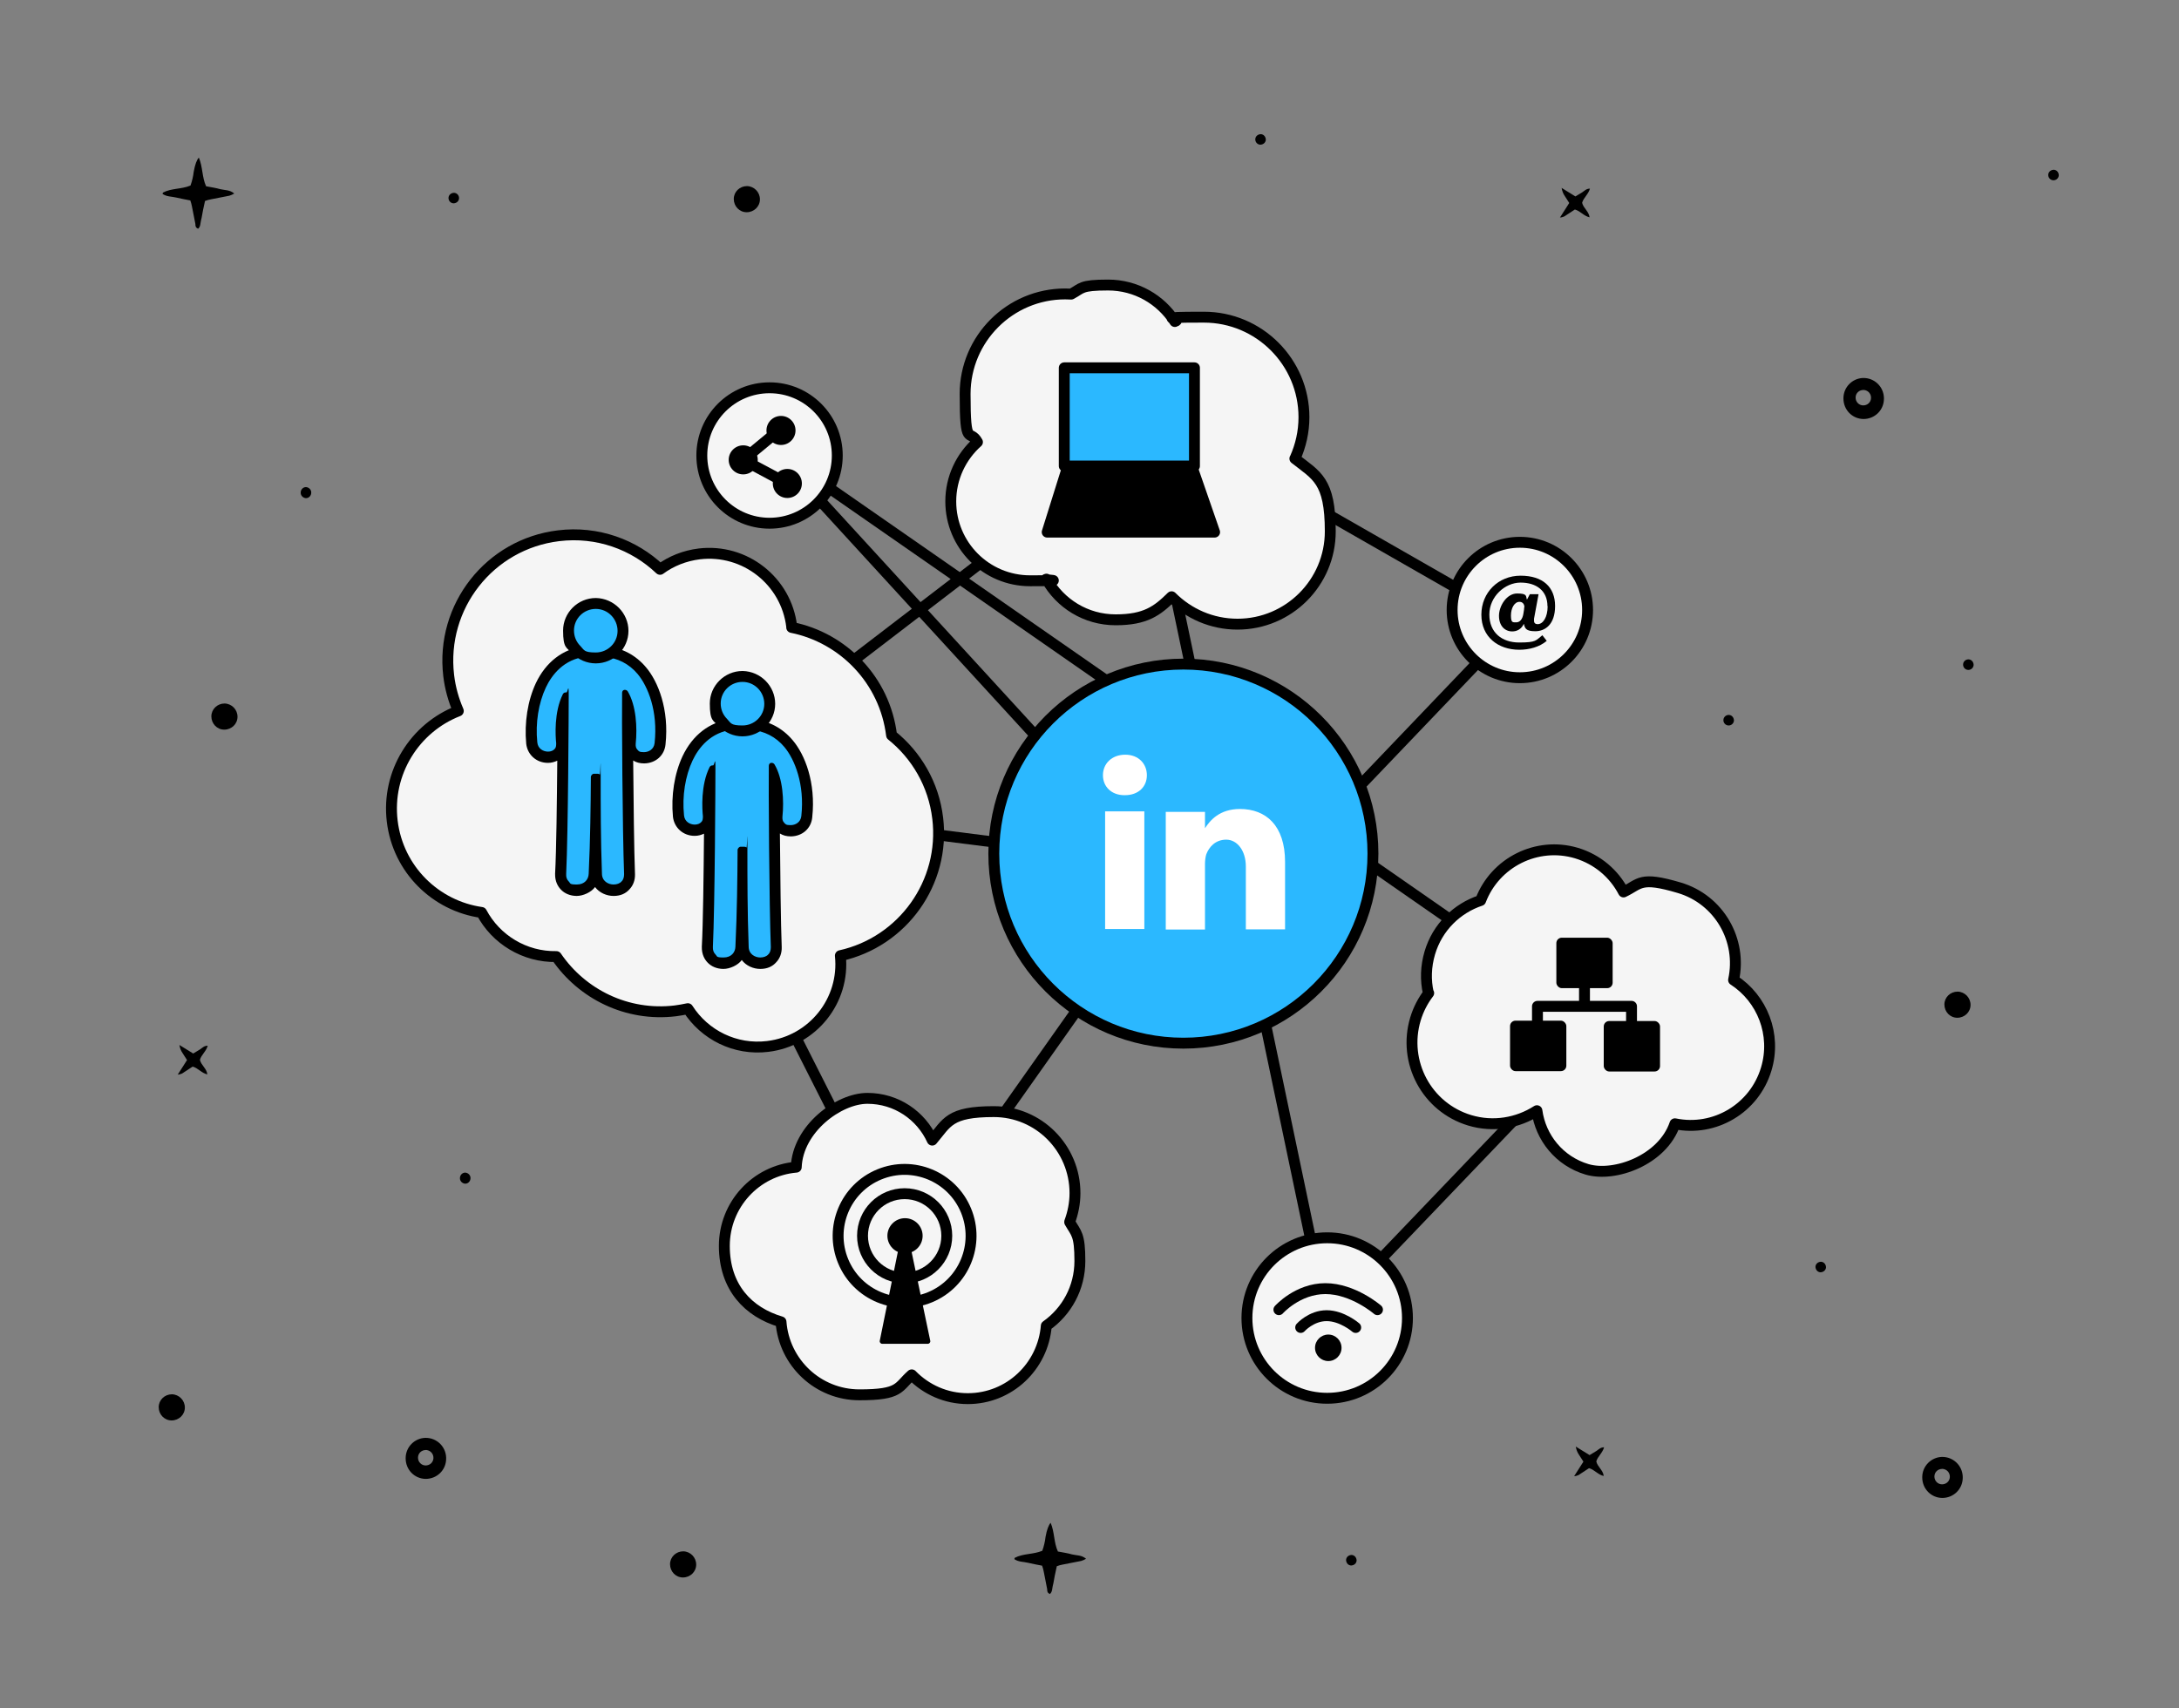 <?xml version="1.0" encoding="UTF-8"?>
<svg xmlns="http://www.w3.org/2000/svg" version="1.1" viewBox="0 0 1200 941">
  <rect x="0" y="0" width="1200" height="941" fill="#808080" stroke="none"/>
  <defs>
    <style>
      .cls-1 {
        fill: none;
      }

      .cls-1, .cls-2, .cls-3, .cls-4 {
        stroke: #000;
        stroke-linecap: round;
        stroke-linejoin: round;
        stroke-width: 6px;
      }

      .cls-2, .cls-5 {
        fill: #2bb8ff;
      }

      .cls-6 {
        fill: #fff;
      }

      .cls-4 {
        fill: #f5f5f5;
      }
    </style>
  </defs>
  <!-- Generator: Adobe Illustrator 28.7.1, SVG Export Plug-In . SVG Version: 1.2.0 Build 142)  -->
  <g>
    <g id="Capa_1">
      <g>
        <g id="Capa_1-2" data-name="Capa_1">
          <path d="M1026,208.2h0c-5.9.2-10.7,5-10.8,11v.3c0,6.2,4.8,11.2,11,11.3,6.2,0,11.2-4.8,11.3-11v-.7c-.2-6.2-5.3-11-11.4-10.9h0ZM1026.1,223.3c-2.3,0-4.2-1.9-4.2-4.3s1.9-4.2,4.3-4.2h.4c2.3.3,3.9,2.2,3.8,4.5s-2,4-4.3,4Z"/>
          <path d="M1069.4,802.5h0c-5.9.2-10.7,5-10.8,11v.3c0,6.2,4.8,11.2,11,11.3,6.2,0,11.2-4.8,11.3-11v-.7c-.2-6.2-5.3-11-11.4-10.9h0ZM1069.5,817.6c-2.3,0-4.2-1.9-4.2-4.3s1.9-4.2,4.3-4.2h.4c2.3.3,3.9,2.2,3.8,4.5s-2,4-4.3,4h0Z"/>
          <path d="M234.2,792h0c-5.9.2-10.7,5-10.8,11v.3c0,6.2,4.8,11.2,11,11.3,6.2,0,11.2-4.8,11.3-11v-.7c-.2-6.2-5.3-11-11.4-10.9h-.1ZM234.4,807.2c-2.3,0-4.2-1.9-4.2-4.3s1.9-4.2,4.3-4.2h.4c2.3.3,3.9,2.2,3.8,4.5-.1,2.3-2,4-4.3,4Z"/>
          <path d="M864.2,111.8l-5.1,8c.8,0,1.7-.3,2.4-.6l5.8-3.8c3,.8,4.9,3.6,8.1,4.3-.4-3.3-3.4-5-4.1-8,.7-2.7,3.4-4.6,4.3-7.8-2,0-3,1.2-4.2,2l-3.8,2.3-7.6-4.7c.3,1.7.8,3.1,1.7,4.4l2.5,3.9h0Z"/>
          <path d="M872,805.1l-5.1,8c.8,0,1.7-.3,2.4-.6l5.8-3.8c3,.8,4.9,3.6,8.1,4.3-.4-3.3-3.4-5-4.1-8,.7-2.7,3.4-4.6,4.3-7.8-2,0-3,1.2-4.2,2l-3.8,2.3-7.6-4.7c.3,1.7.8,3.1,1.7,4.4l2.5,3.9h0Z"/>
          <path d="M103,583.9l-5.1,8c.8,0,1.7-.3,2.4-.6l5.8-3.8c3,.8,4.9,3.6,8.1,4.3-.4-3.3-3.4-5-4.1-8,.7-2.7,3.4-4.6,4.3-7.8-2,0-3,1.2-4.2,2l-3.8,2.3-7.6-4.7c.3,1.7.8,3.1,1.7,4.4l2.5,3.9h0Z"/>
          <path d="M109.1,126c1.4-1.2,1.2-3,1.6-4.6.5-1.8.7-3.8,1.1-5.6l1.1-5.1c1-.4,2.1-.7,3.2-.9l10.2-2c1-.3,1.9-.7,2.7-1.2-2.4-2.1-5.3-1.8-7.7-2.4-2.4-.7-5.2-1.1-7.8-1.6-2.3-5-1.8-10.7-4-15.8-1.1,1.2-2.1,3.8-2.8,7.7-.3,2.6-.9,5.2-1.8,7.7-5,2.1-10.5,1.4-15.2,3.9,0,0,0,.3-.2.7,2.3,1.6,5,1.4,7.5,2s5.2,1.1,7.8,1.6c.4,1.1.7,2.2.9,3.3.7,3.2,1.2,6.4,1.9,9.7,0,.9,0,2.1,1.6,2.6h0Z"/>
          <path d="M578.2,878c1.4-1.2,1.2-3,1.6-4.6.5-1.8.7-3.8,1.1-5.6l1.1-5.1c1-.4,2.1-.7,3.2-.9l10.2-2c1-.3,1.9-.7,2.7-1.2-2.4-2.1-5.3-1.8-7.7-2.4-2.4-.7-5.2-1.1-7.8-1.6-2.3-5-1.8-10.7-4-15.8-1.1,1.2-2.1,3.8-2.8,7.7-.3,2.6-.9,5.2-1.8,7.7-5,2.1-10.5,1.4-15.2,3.9,0,0,0,.3-.2.7,2.3,1.6,5,1.4,7.5,2s5.2,1.1,7.8,1.6c.4,1.1.7,2.2.9,3.3.7,3.2,1.2,6.4,1.9,9.7,0,.9,0,2.1,1.6,2.6h0Z"/>
          <path d="M168.5,268.3c-1.7,0-3,1.5-2.9,3.2,0,1.5,1.3,2.8,2.9,2.9,1.7,0,3-1.5,2.9-3.2,0-1.5-1.3-2.8-2.9-2.9Z"/>
          <path d="M256.2,645.9c-1.7,0-3,1.5-2.9,3.2,0,1.5,1.3,2.8,2.9,2.9,1.7,0,3-1.5,2.9-3.2,0-1.5-1.3-2.8-2.9-2.9Z"/>
          <path d="M123.7,387.5c-4,0-7.3,3.1-7.3,7.1s3.1,7.3,7.1,7.3,7.3-3.1,7.3-7.1h0c0-4-3.2-7.2-7.1-7.3Z"/>
          <path d="M94.7,768c-4,0-7.3,3.1-7.3,7.1s3.1,7.3,7.1,7.3,7.3-3.1,7.3-7.1h0c0-4-3.2-7.2-7.1-7.3Z"/>
          <path d="M411.4,102.5c-4,0-7.3,3.1-7.3,7.1s3.1,7.3,7.1,7.3,7.3-3.1,7.3-7.1h0c0-4-3.2-7.2-7.1-7.3Z"/>
          <path d="M1078.1,546.2c-4,0-7.3,3.1-7.3,7.1s3.1,7.3,7.1,7.3,7.3-3.1,7.3-7.1h0c0-4-3.2-7.2-7.1-7.3Z"/>
          <path d="M376.3,854.5c-4,0-7.3,3.1-7.3,7.1s3.1,7.3,7.1,7.3,7.3-3.1,7.3-7.1h0c0-4-3.2-7.2-7.1-7.3Z"/>
          <path d="M1084.2,363.2c-1.6-.1-3,1.1-3.1,2.7s1.1,3,2.7,3.1,3-1.1,3.1-2.7h0c0-1.6-1.1-3-2.7-3.1Z"/>
          <path d="M744.4,856.5c-1.6,0-3,1.1-3.1,2.7,0,1.6,1.1,3,2.7,3.1,1.6,0,3-1.1,3.1-2.7h0c0-1.6-1.1-3-2.7-3.1Z"/>
          <path d="M952.2,393.8c-1.6-.1-3,1.1-3.1,2.7s1.1,3,2.7,3.1c1.6.1,3-1.1,3.1-2.7h0c0-1.6-1.1-3-2.7-3.1Z"/>
          <path d="M1002.9,695c-1.6,0-3,1.1-3.1,2.7,0,1.6,1.1,3,2.7,3.1,1.6,0,3-1.1,3.1-2.7h0c0-1.6-1.1-3-2.7-3.1Z"/>
          <path d="M1131.1,93.5c-1.6,0-3,1.1-3.1,2.7s1.1,3,2.7,3.1,3-1.1,3.1-2.7h0c0-1.6-1.1-3-2.7-3.1Z"/>
          <path d="M694.4,73.9c-1.6,0-3,1.1-3.1,2.7s1.1,3,2.7,3.1c1.6,0,3-1.1,3.1-2.7h0c0-1.6-1.1-3-2.7-3.1Z"/>
          <path d="M250.1,106.2c-1.6,0-3,1.1-3.1,2.7s1.1,3,2.7,3.1c1.6,0,3-1.1,3.1-2.7h0c.1-1.6-1.1-3-2.7-3.1Z"/>
          <line class="cls-1" x1="-405.3" y1="133.6" x2="-405.3" y2="399.2"/>
        </g>
        <g id="_x32_">
          <polyline class="cls-1" points="650.7 474.8 498.4 690.4 371.4 439.3 641.8 232.1 835 342.7 670.6 514.7 425.3 247 883.2 565.3 730.6 724.7 621.8 205.5"/>
          <line class="cls-1" x1="644.1" y1="476.1" x2="361.4" y2="440.2"/>
          <path class="cls-4" d="M516.4,450.7c-2.2-18.7-11.8-34.8-25.4-45.7-3.7-30.3-26.6-53.7-55-59.4v-.5c-3-25.1-25.8-43-50.9-40-8.1,1-15.5,4-21.6,8.5-14.4-13.7-34.6-21.1-55.9-18.5-38,4.6-65,39-60.5,77,.8,6.9,2.7,13.5,5.3,19.5-24,9.3-39.6,34-36.4,60.7,3.2,26.6,23.9,46.7,49.2,50.3,7.9,14.9,23.7,24.6,41.2,24.3,14.1,20.7,38.9,33.1,65.5,29.9,2.3-.3,4.6-.7,6.9-1.2,9.2,14.4,26,23,44,20.8,24.8-3,42.6-25.3,40-50,34.3-7.6,57.9-40.2,53.6-75.8h0Z"/>
          <g>
            <circle class="cls-2" cx="651.7" cy="470.2" r="104.4"/>
            <g id="element_x2F_social_x2F_twitter-copy-5">
              <g id="linkedin">
                <path id="Shape" class="cls-6" d="M608.6,446.9h21.6v64.8h-21.6v-64.8h0ZM619.7,415.7c-7.5,0-12.3,5-12.3,11.3s4.7,11,11.8,11h.3c7.5,0,12.1-4.7,12.1-11s-4.6-11.3-11.9-11.3h0ZM682.9,445.6c-11.3,0-16.5,6.3-19.3,10.6v-9h-21.6v64.8h21.6v-36.1c0-2,.3-4,.7-5.3,1.5-4,5-8.1,11-8.1s10.8,6,10.8,14.8v34.6h21.6v-37.1c0-20.2-10.6-29.2-24.9-29.2h.1Z"/>
              </g>
            </g>
          </g>
          <g>
            <g>
              <path class="cls-5" d="M418.6,530.6c-4.5,0-9.3-3.1-9.4-8.9-.3-8.1-.5-16.3-.6-24.3-.2,7.9-.4,16.1-.8,24.4-.2,4.2-3.3,8.8-9.5,8.8s-5.1-1-6.6-2.7c-1.1-1.1-2.3-3.1-2.2-6.3.9-19.3,1.3-70,1.3-90.4-1.7,7.6-1.2,15.5-.9,18.2.2,2.5-.4,4.3-1.7,5.6-1.3,1.4-3.3,2.3-5.7,2.3h0c-4.1,0-8.5-2.7-9-7.8-1.1-11.1.7-22.7,5-31.8,3.6-7.6,10.8-17,24.2-18.7h0c1.8-.4,3.7-.6,5.7-.6s3.7.2,5.2.5h.3c8.1.7,14.9,4.3,20.2,10.6,6.1,7.3,12,21.8,10,40.3-.6,5.2-5,7.6-8.8,7.7h0c-2.3,0-4.4-.8-5.8-2.2h-.1c-1.3-1.5-1.8-3.3-1.6-5.6h0c.7-6.1.5-14.5-1.6-21.4,0,19.9.4,73.5,1.1,93.4,0,2.5-.7,4.6-2.2,6.2-1.5,1.7-3.9,2.7-6.6,2.7h.1Z"/>
              <path d="M408.5,401.5c1.6,0,3.2.1,4.8.5h.2c7.4.6,13.7,3.8,18.5,9.5,5.7,6.9,11.2,20.5,9.3,38-.4,3.5-3.3,5-5.9,5s-2.8-.5-3.6-1.4c-.8-.8-1-1.9-.9-3.3.9-8.7.3-20.9-4.4-28.8-.3-.4-.8-.8-1.4-.8s0,0-.1,0h-.4c-.7.1-1.2.8-1.2,1.6-.2,9.7.2,77.1,1.1,99.9,0,1.6-.4,3.1-1.4,4-.9,1.1-2.6,1.7-4.4,1.7-3,0-6.4-1.9-6.4-6-.7-18.7-.7-37.5-.7-53.4s-.1-.9-.5-1.2c-.4-.3-.7-.4-1.2-.4h-2c-.5,0-.8.2-1.1.5-.3.3-.6.8-.6,1.2-.1,15.8-.3,34.5-1.2,53.4-.1,3-2.2,5.9-6.5,5.9s-3.4-.6-4.5-1.7c-1-1-1.5-2.4-1.4-4.1,1.1-23,1.4-90.7,1.4-98.4s-.5-1.5-1.3-1.6h-.4c-.7,0-1.2.4-1.5.9-5,10-4.1,23.3-3.7,27.1,0,1.4-.1,2.5-.9,3.2-.8.9-2.1,1.4-3.6,1.4-2.6,0-5.6-1.6-5.9-5.1-1.1-10.7.7-21.7,4.7-30.2,3.3-7,9.9-15.6,22.1-17h.1c1.6-.4,3.3-.6,5-.6M408.5,395.5h0c-2.2,0-4.3.2-6.3.7-11.5,1.5-20.8,8.7-26.3,20.3-4.5,9.6-6.4,21.8-5.3,33.4.7,6.1,5.7,10.5,11.9,10.5s.1,0,.2,0c1.8,0,3.5-.5,5-1.2-.2,22.5-.5,49.4-1.2,62.3h0c-.1,4.3,1.6,7,3.1,8.6,2.1,2.3,5.3,3.6,8.8,3.6s8-2,10.1-4.9c2.4,3.2,6.4,4.9,10.2,4.9s6.7-1.3,8.8-3.7c2-2.1,3.1-5,3-8.3h0c-.5-12.9-.8-39.8-1-62.6,1.7,1.1,3.8,1.6,6,1.6s0,0,.1,0c6.3-.1,11.1-4.4,11.7-10.4,2.1-19.4-4.1-34.7-10.7-42.5-5.7-6.8-13.3-10.8-22.1-11.6h-.3c-1.7-.4-3.7-.6-5.7-.6h0Z"/>
            </g>
            <g>
              <path class="cls-5" d="M408.9,402.6c-4,0-7.9-1.6-10.6-4.5-2.8-2.8-4.4-6.6-4.4-10.6,0-8.2,6.7-14.9,15-14.9s.1,0,.1,0c8.3.1,15,6.9,15,15.1s-6.7,14.9-15,14.9h-.1Z"/>
              <path d="M408.9,375.6h0c6.7,0,12,5.5,12,12.1s-5.4,11.9-12,11.9-6.3-1.3-8.5-3.6c-2.3-2.3-3.5-5.3-3.5-8.5,0-6.6,5.4-11.9,12-11.9M408.9,369.6h0c-9.9,0-18,8.1-18,17.9s1.9,9.3,5.2,12.7c3.3,3.4,7.9,5.4,12.8,5.4,9.9,0,18-8.1,18-17.9s-8-17.9-17.9-18.1h-.2.1Z"/>
            </g>
          </g>
          <g>
            <g>
              <path class="cls-5" d="M337.9,490.4c-4.5,0-9.3-3.1-9.4-8.9-.3-8.1-.5-16.3-.6-24.3-.2,7.9-.4,16.1-.8,24.4-.2,4.2-3.3,8.8-9.5,8.8s-5.1-1-6.6-2.7c-1.1-1.1-2.3-3.1-2.2-6.3.9-19.3,1.3-70,1.3-90.4-1.7,7.6-1.2,15.5-.9,18.2.2,2.5-.4,4.3-1.7,5.6-1.3,1.4-3.3,2.3-5.7,2.3h0c-4.1,0-8.5-2.7-9-7.8-1.1-11.1.7-22.7,5-31.8,3.6-7.6,10.8-17,24.2-18.7h0c1.8-.4,3.7-.6,5.7-.6s3.7.2,5.2.5h.3c8.1.7,14.9,4.3,20.2,10.6,6.1,7.3,12,21.8,10,40.3-.6,5.2-5,7.6-8.8,7.7h0c-2.3,0-4.4-.8-5.8-2.2h-.1c-1.3-1.5-1.8-3.3-1.6-5.6h0c.7-6.2.5-14.5-1.6-21.4,0,19.9.4,73.5,1.1,93.4,0,2.5-.7,4.6-2.2,6.2-1.5,1.7-3.9,2.7-6.6,2.7h.1Z"/>
              <path d="M327.7,361.3c1.6,0,3.2.1,4.8.5h.2c7.4.6,13.7,3.8,18.5,9.5,5.7,6.9,11.2,20.5,9.3,38-.4,3.5-3.3,5-5.9,5s-2.8-.5-3.6-1.4c-.8-.8-1-1.9-.9-3.3.9-8.7.3-20.9-4.4-28.8-.3-.4-.8-.8-1.4-.8s0,0-.1,0h-.4c-.7.1-1.2.8-1.2,1.6-.2,9.7.2,77.1,1.1,99.9,0,1.6-.4,3.1-1.4,4-.9,1.1-2.6,1.7-4.4,1.7-3,0-6.4-1.9-6.4-6-.7-18.7-.7-37.5-.7-53.4s-.1-.9-.5-1.2c-.4-.3-.7-.4-1.2-.4h-2c-.5,0-.8.2-1.1.5-.3.3-.6.8-.6,1.2-.1,15.8-.3,34.5-1.2,53.4-.1,3-2.2,5.9-6.5,5.9s-3.4-.6-4.5-1.7-1.5-2.4-1.4-4.1c1.1-23,1.4-90.7,1.4-98.4s-.5-1.5-1.3-1.6h-.4c-.7,0-1.2.4-1.5.9-5,10-4.1,23.3-3.7,27.1,0,1.4-.1,2.5-.9,3.2-.8.9-2.1,1.4-3.6,1.4-2.6,0-5.6-1.6-5.9-5.1-1.1-10.7.7-21.7,4.7-30.2,3.3-7,9.9-15.6,22.1-17,0,0,0,0,.1,0,1.6-.4,3.3-.6,5-.6M327.7,355.3h0c-2.2,0-4.3.2-6.3.7-11.5,1.5-20.8,8.7-26.3,20.3-4.5,9.6-6.4,21.8-5.3,33.4.7,6.1,5.7,10.5,11.9,10.5s.1,0,.2,0c1.8,0,3.5-.5,5-1.2-.2,22.5-.5,49.4-1.2,62.3h0c-.1,4.3,1.6,7,3.1,8.6,2.1,2.3,5.3,3.6,8.8,3.6s8-2,10.1-4.9c2.4,3.2,6.4,4.9,10.2,4.9s6.7-1.3,8.8-3.7c2-2.1,3.1-5,3-8.3h0c-.5-12.9-.8-39.8-1-62.6,1.7,1.1,3.8,1.6,6,1.6s0,0,.1,0c6.3-.1,11.1-4.4,11.7-10.4,2.1-19.4-4.1-34.7-10.7-42.5-5.7-6.8-13.3-10.8-22.1-11.6h-.3c-1.7-.4-3.7-.6-5.7-.6h0Z"/>
            </g>
            <g>
              <path class="cls-5" d="M328.2,362.4c-4,0-7.9-1.6-10.6-4.5-2.8-2.8-4.4-6.6-4.4-10.6,0-8.2,6.7-14.9,15-14.9s0,0,.1,0c8.3.1,15,6.9,15,15.1s-6.7,14.9-15,14.9h-.1Z"/>
              <path d="M328.1,335.4h0c6.7,0,12,5.5,12,12.1s-5.4,11.9-12,11.9-6.3-1.3-8.5-3.6c-2.3-2.3-3.5-5.3-3.5-8.5,0-6.6,5.4-11.9,12-11.9M328.1,329.4h0c-9.9,0-18,8.1-18,17.9s1.9,9.3,5.2,12.7c3.3,3.4,7.9,5.4,12.8,5.4,9.9,0,18-8.1,18-17.9s-8-17.9-17.9-18.1h-.2.1Z"/>
            </g>
          </g>
          <path class="cls-4" d="M713.2,252.5c3.1-6.9,4.9-14.6,4.9-22.7,0-30.4-24.7-55.1-55.1-55.1s-10.9.8-16,2.4c-7.8-12.1-21.3-20.1-36.8-20.1s-14.2,1.8-20.3,5c-1.1,0-2.2-.1-3.3-.1-30.4,0-55.1,24.7-55.1,55.1s2.5,18.7,6.8,26.5c-9,8-14.7,19.7-14.7,32.7,0,24.1,19.5,43.7,43.7,43.7s6.1-.3,9-.9c7.5,13.4,21.7,22.4,38.1,22.4s22.9-4.9,30.8-12.7c9.3,9.3,22.1,15.1,36.3,15.1,28.2,0,51.1-22.9,51.1-51.1s-7.6-30.7-19.5-40.1h0Z"/>
          <circle class="cls-4" cx="423.8" cy="250.9" r="37.3"/>
          <circle class="cls-4" cx="837" cy="336" r="37.3"/>
          <circle class="cls-4" cx="730.9" cy="726" r="44.2"/>
          <path class="cls-4" d="M589.1,673c1.8-4.9,2.9-10.2,2.9-15.8,0-24.8-20-44.9-44.7-44.9s-25.7,6.1-33.9,15.7c-6.2-13.6-19.8-23-35.7-23s-38.4,16.8-39.2,37.9c-22.2,1.9-39.6,20.6-39.6,43.4s13.2,36.5,31.2,41.8c1.7,22.5,20.4,40.2,43.2,40.2s21.1-4.2,28.8-11c7.9,8.1,18.8,13.1,30.9,13.1,22.8,0,41.4-17.7,43.2-40.1,11.2-7.9,18.5-20.9,18.5-35.7s-2-15.1-5.6-21.4v-.2Z"/>
          <path class="cls-4" d="M786.8,547c-3.2,4.2-5.7,9-7.3,14.3-7.1,23.8,6.3,48.7,29.9,55.8,13,3.9,26.4,1.5,37-5.3,2,14.8,12.4,27.8,27.6,32.3s41.6-5.1,48.4-25.1c21.8,4.5,43.8-8.4,50.3-30.2,5.7-19-2.2-38.8-18-49,4.8-22-8-44.3-29.9-50.8s-21.4-2.1-30.7,2.3c-5.2-10-14.3-17.9-25.9-21.4-21.8-6.5-44.8,5.1-52.8,26.1-13,4.3-23.8,14.7-28,28.9-2.2,7.5-2.4,15-.8,22.1h.2Z"/>
          <circle cx="430.1" cy="237.1" r="8"/>
          <circle cx="409.3" cy="253.3" r="8"/>
          <circle cx="433.6" cy="266.3" r="8"/>
          <polyline class="cls-1" points="430.1 236.1 409.3 253.3 433.6 266.3"/>
          <path d="M852.2,333.9c0-8.6-6.2-13-14.8-13s-17.2,7.7-17.2,17.6,6.9,15.4,16.4,15.4,9.1-1.1,12.8-4l2.4,3.1c-4,3.4-9.7,4.9-15.1,4.9-11.7,0-20.9-7.1-20.9-19.3s9.3-21.5,21.6-21.5,19,6.3,19,16.7-5.7,13.9-10.9,13.9-5.7-1.6-6.3-4.1c-1.4,3.1-4,4.2-6.4,4.2-4.2,0-7.3-3.2-7.3-8.6s4.2-12.3,10-12.3,4.7,1.5,5.4,3.4l1.6-3h4.8l-2.5,13.5c0,.3,0,.8,0,1.2,0,1.3.9,1.8,2,1.8,2.9,0,5.5-3.7,5.5-9.9h0ZM839.5,334.4c0-1.5-.9-2.9-2.7-2.9-2.8,0-4.7,3.5-4.7,7.5s.9,3.8,2.9,3.8,3.4-1.7,3.9-4.5c.4-2,.5-3.3.5-3.8h0Z"/>
          <path class="cls-1" d="M704.3,721.4s10.3-11.6,25.6-11.6,28.7,11.6,28.7,11.6"/>
          <path class="cls-1" d="M716.3,731.2s5.8-6.5,14.3-6.5,16,6.5,16,6.5"/>
          <circle cx="731.5" cy="742.4" r="7.3"/>
          <g>
            <rect x="857.1" y="516.5" width="31" height="27.8" rx="3" ry="3"/>
            <rect x="831.6" y="562.2" width="31" height="27.8" rx="3" ry="3"/>
            <rect x="883.2" y="562.4" width="31" height="27.8" rx="3" ry="3"/>
            <polyline class="cls-1" points="846.7 566.2 846.7 554.3 898.5 554.3 898.5 568.8"/>
            <line class="cls-1" x1="872.6" y1="554" x2="872.6" y2="541.9"/>
          </g>
          <circle cx="498.4" cy="680.7" r="9.7"/>
          <circle class="cls-1" cx="498.2" cy="680.7" r="23.2"/>
          <circle class="cls-1" cx="498.2" cy="680.7" r="36.6" transform="translate(-222.6 242.5) rotate(-22.5)"/>
          <path d="M485.8,740.2h25.1c.9,0,1.6-.8,1.4-1.7l-12.7-60.5c-.3-1.5-2.5-1.5-2.8,0l-12.3,60.5c-.2.9.5,1.7,1.4,1.7h-.1Z"/>
          <rect class="cls-2" x="586.1" y="202.6" width="71.7" height="54.1"/>
          <polygon class="cls-3" points="668.9 293.1 576.7 293.1 588 257 656.4 257 668.9 293.1"/>
        </g>
      </g>
    </g>
  </g>
</svg>